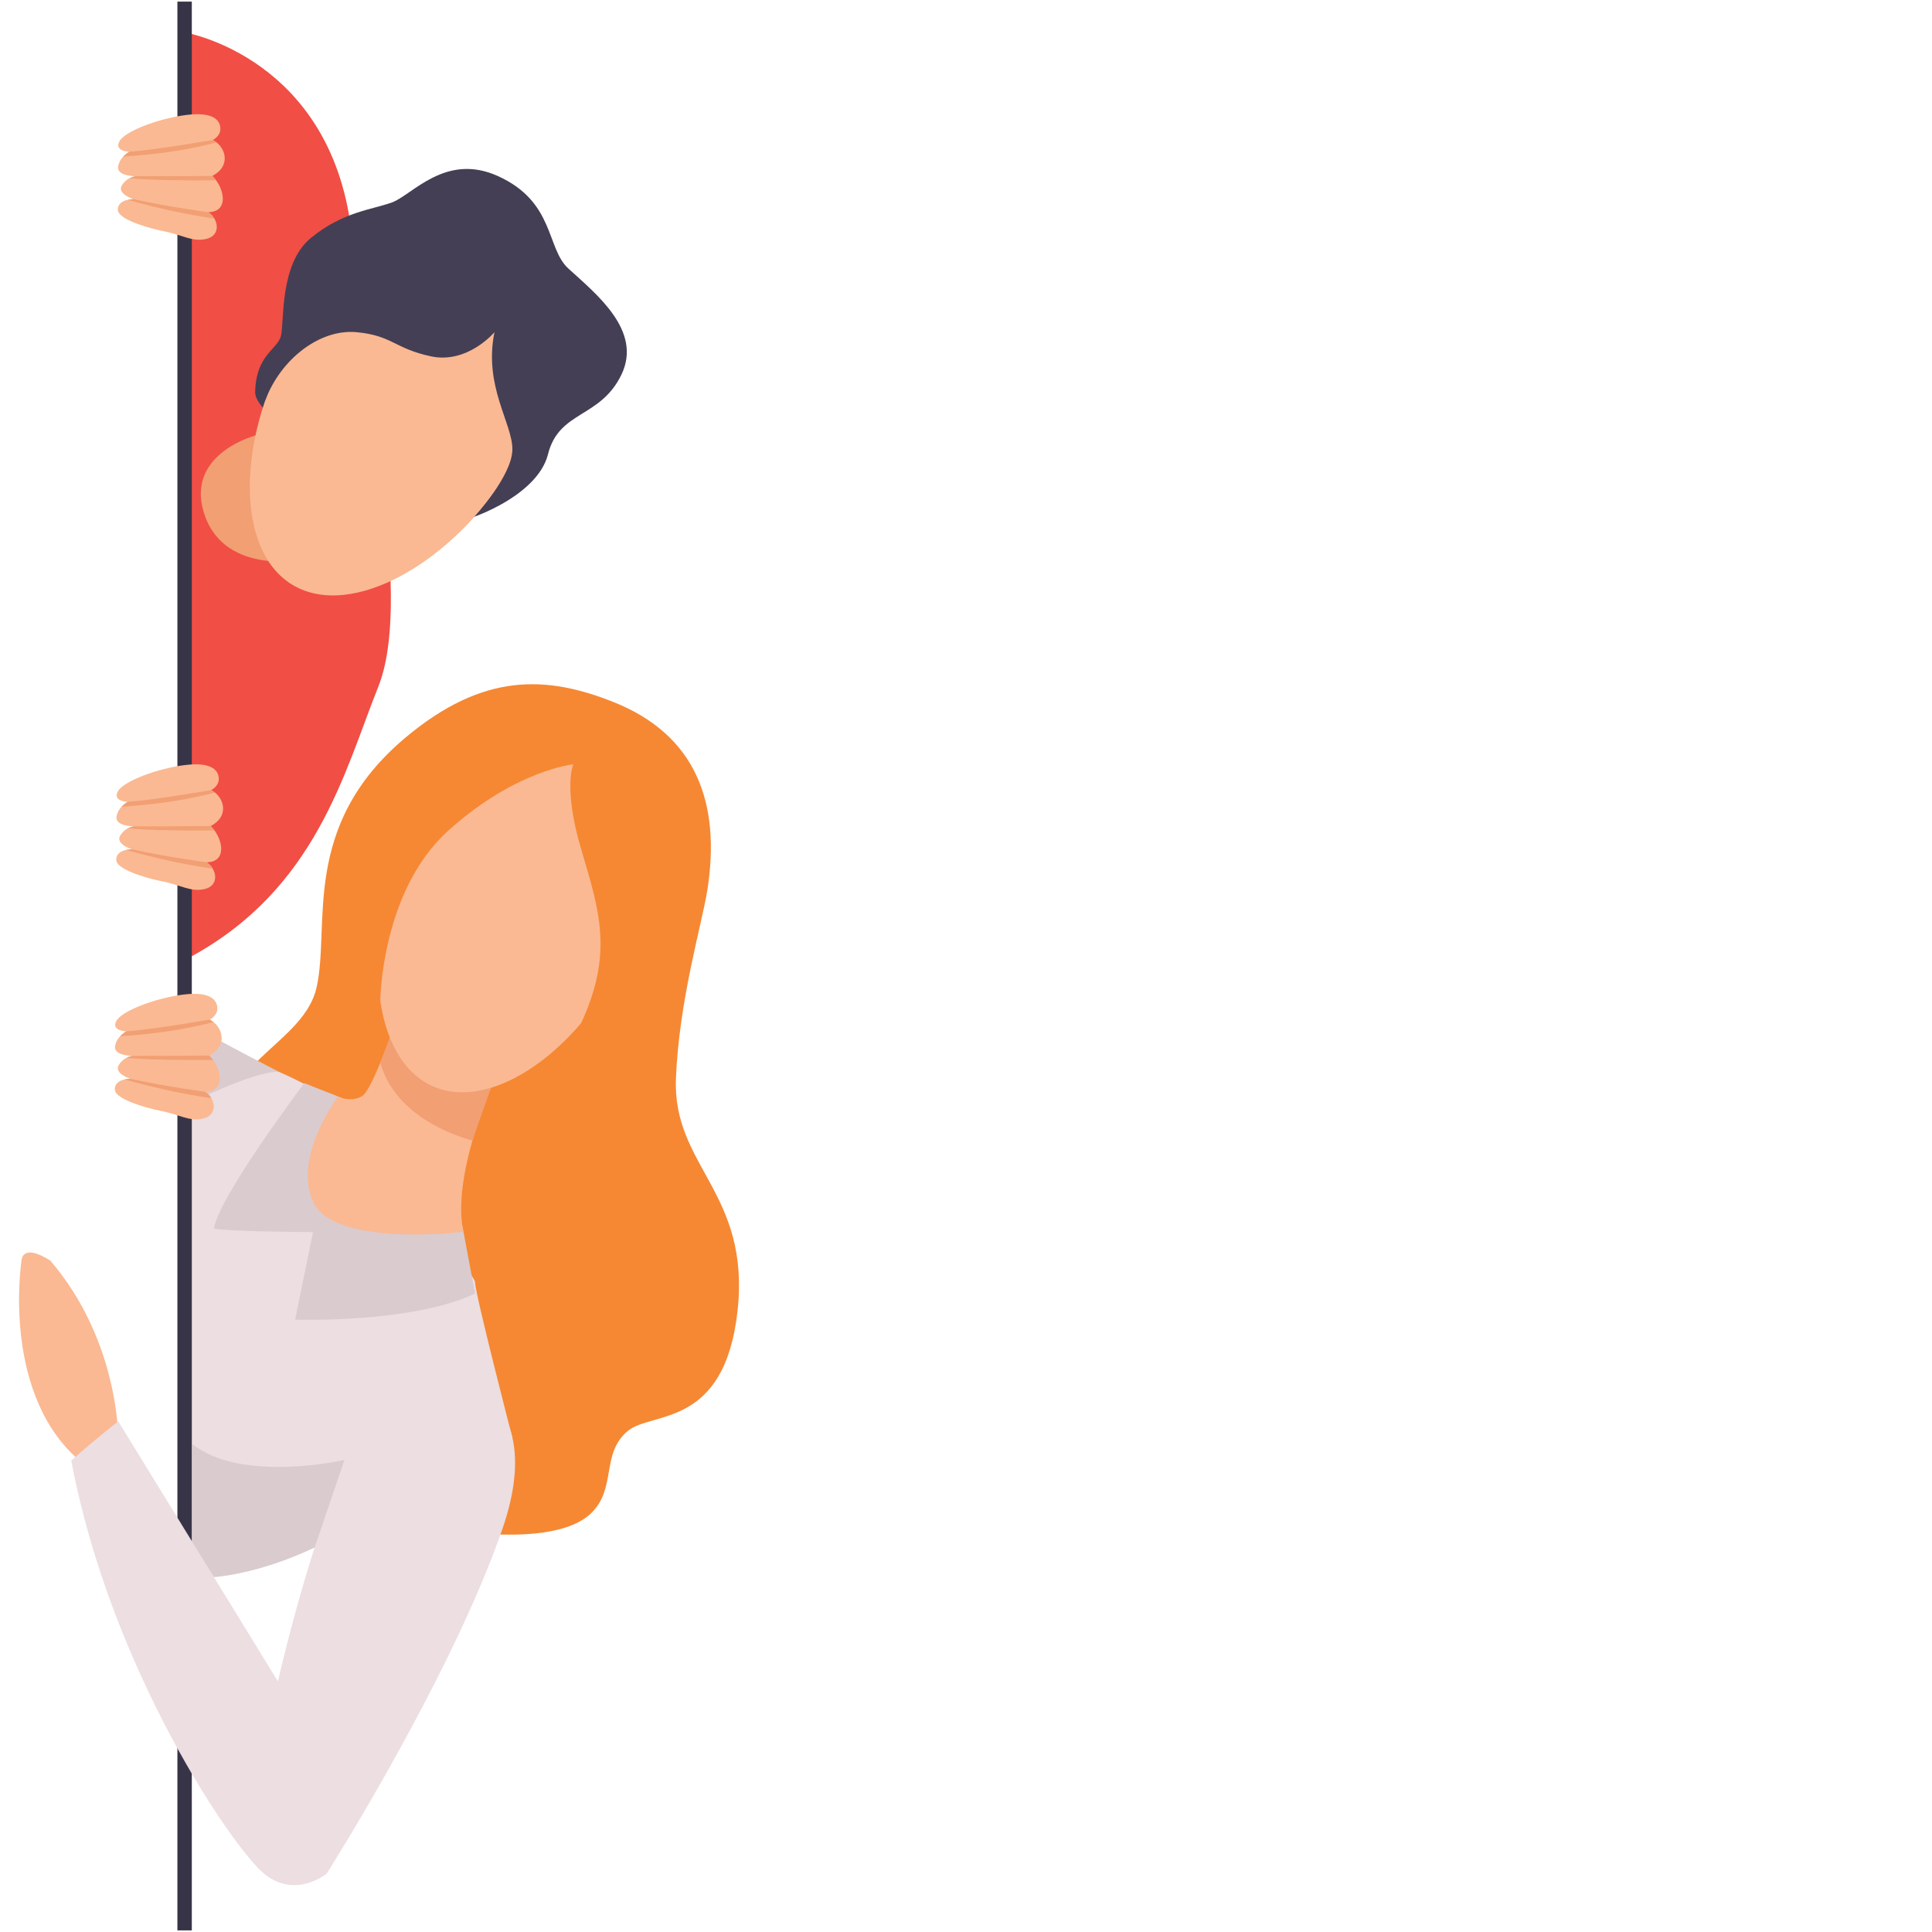 <?xml version="1.0" encoding="UTF-8"?> <svg xmlns="http://www.w3.org/2000/svg" xmlns:xlink="http://www.w3.org/1999/xlink" width="375pt" height="375pt" viewBox="0 0 375 375"> <g id="surface1"> <path style=" stroke:none;fill-rule:nonzero;fill:rgb(96.469%,53.329%,20%);fill-opacity:1;" d="M 95.852 297.832 C 98.141 297.832 109.586 298.594 114.672 293.777 C 119.758 288.953 116.578 282.234 121.793 277.793 C 126.414 273.859 140.609 277.398 143.156 254.457 C 145.695 231.523 130.539 226.383 131.199 209.383 C 131.793 194.09 136.289 179.238 137.305 172.719 C 139.934 155.871 135.133 142.648 119.051 136.254 C 106.082 131.098 93.824 130.5 78.742 143.133 C 58.152 160.383 64.188 179.668 61.434 191.719 C 59.062 202.121 43.418 206.27 44.988 217.266 C 46.562 228.266 95.852 297.832 95.852 297.832 "></path> <path style=" stroke:none;fill-rule:nonzero;fill:rgb(98.039%,72.549%,57.249%);fill-opacity:1;" d="M 22.957 279.434 C 22.957 279.434 23.246 260.41 9.77 244.684 C 4.176 241.133 4.176 244.684 4.176 244.684 C 4.176 244.684 -0.004 271.32 16.324 284.254 C 16.891 284 22.957 279.434 22.957 279.434 "></path> <path style=" stroke:none;fill-rule:nonzero;fill:rgb(85.489%,79.61%,81.18%);fill-opacity:1;" d="M 35.836 197.809 C 35.836 198.652 54.145 208.039 54.145 208.039 L 35.836 217.68 L 35.836 197.809 "></path> <path style=" stroke:none;fill-rule:nonzero;fill:rgb(92.549%,87.059%,88.239%);fill-opacity:1;" d="M 35.836 214.633 C 35.836 214.633 49.312 207.785 54.145 208.039 C 59.062 210.238 60.758 211.336 60.758 211.336 C 60.758 211.336 92.207 246.68 92.207 248.875 C 92.207 251.074 99.453 279.062 99.453 279.062 C 99.453 279.062 59.992 307.977 35.836 304.934 C 35.836 295.043 35.836 214.633 35.836 214.633 "></path> <path style=" stroke:none;fill-rule:nonzero;fill:rgb(85.489%,79.61%,81.18%);fill-opacity:1;" d="M 66.352 213.121 L 59.062 210.238 C 59.062 210.238 42.531 232.137 41.516 238.477 C 44.734 239.07 60.758 239.152 60.758 239.152 L 57.281 256.148 C 57.281 256.148 79.914 256.91 92.207 251.074 C 90.992 244.594 89.688 237.617 89.688 237.617 L 66.352 213.121 "></path> <path style=" stroke:none;fill-rule:nonzero;fill:rgb(94.51%,30.589%,27.06%);fill-opacity:1;" d="M 35.836 6.289 C 35.836 6.289 64.941 11.137 68.375 46.379 C 71.805 81.617 79.945 117.004 73.398 133.363 C 66.848 149.723 61.441 172.613 36.68 185.898 C 35.836 186.246 35.836 6.289 35.836 6.289 "></path> <path style=" stroke:none;fill-rule:nonzero;fill:rgb(94.51%,62.349%,45.099%);fill-opacity:1;" d="M 58.555 108.691 C 58.555 108.691 42.785 111.746 39.395 98.887 C 36.004 86.031 54.484 82.648 54.484 84.172 C 54.484 85.691 58.555 108.691 58.555 108.691 "></path> <path style=" stroke:none;fill-rule:nonzero;fill:rgb(26.669%,24.709%,33.33%);fill-opacity:1;" d="M 88.191 101.324 C 89.797 101.5 104.227 96.703 106.367 88.172 C 108.504 79.637 116.523 81.238 120.625 72.707 C 124.719 64.176 115.773 57.109 110.289 52.094 C 106.012 48.18 107.699 39.117 96.566 34.141 C 86.426 29.605 79.992 37.875 76.074 39.293 C 72.156 40.719 66.633 41.074 60.395 46.141 C 54.156 51.203 55.227 62.578 54.516 65.242 C 53.801 67.91 49.703 68.828 49.523 76.086 C 49.348 83.344 88.191 101.324 88.191 101.324 "></path> <path style=" stroke:none;fill-rule:nonzero;fill:rgb(98.039%,72.549%,57.249%);fill-opacity:1;" d="M 56.965 65.98 C 46.211 83.734 45.195 106.543 56.758 113.512 C 68.32 120.477 88.086 108.965 98.84 91.211 C 109.594 73.457 107.262 56.18 95.699 49.215 C 84.137 42.246 67.723 48.227 56.965 65.98 "></path> <path style=" stroke:none;fill-rule:nonzero;fill:rgb(21.959%,20.389%,28.239%);fill-opacity:1;" d="M 34.434 374.688 L 37.23 374.688 L 37.23 0.312 L 34.434 0.312 L 34.434 374.688 "></path> <path style=" stroke:none;fill-rule:nonzero;fill:rgb(98.039%,72.549%,57.249%);fill-opacity:1;" d="M 40.992 153.355 C 40.992 153.355 42.457 152.664 42.465 151.203 C 42.473 149.746 41.398 147.777 35.734 148.516 C 30.441 149.203 23.961 151.637 22.875 153.598 C 21.785 155.559 24.773 155.637 24.773 155.637 C 24.773 155.637 22.961 156.578 22.617 158.48 C 22.273 160.383 25.961 160.395 25.961 160.395 C 25.961 160.395 24.371 160.516 23.348 162.16 C 22.32 163.805 25.559 164.832 25.559 164.832 C 25.559 164.832 22.504 164.82 22.562 166.914 C 22.621 169.004 29.742 170.73 31.195 171.008 C 35.258 171.785 36.906 173.184 39.707 172.566 C 42.508 171.941 42.266 168.832 40.109 167.367 C 44.242 167.32 43.242 162.621 40.902 160.332 C 44.723 158.316 43.402 154.57 40.992 153.355 "></path> <path style=" stroke:none;fill-rule:nonzero;fill:rgb(94.51%,62.349%,45.099%);fill-opacity:1;" d="M 40.992 153.355 C 40.992 153.355 29.859 155.297 24.773 155.637 C 24.113 156.086 23.59 156.586 23.59 156.586 C 23.59 156.586 28.965 156.266 33.801 155.484 C 38.637 154.699 41.715 153.82 41.715 153.82 L 40.992 153.355 "></path> <path style=" stroke:none;fill-rule:nonzero;fill:rgb(94.51%,62.349%,45.099%);fill-opacity:1;" d="M 40.902 160.332 C 40.902 160.332 31.789 160.418 25.961 160.395 C 25.523 160.484 24.863 160.746 24.863 160.746 C 24.863 160.746 26.266 161.031 32.629 161.141 C 38.988 161.254 41.629 161.18 41.629 161.18 L 40.902 160.332 "></path> <path style=" stroke:none;fill-rule:nonzero;fill:rgb(94.51%,62.349%,45.099%);fill-opacity:1;" d="M 40.109 167.367 C 40.109 167.367 32.527 166.383 25.559 164.832 C 24.746 164.91 24.488 164.961 24.488 164.961 C 24.488 164.961 27.73 165.941 32.605 167.02 C 37.477 168.094 41.285 168.605 41.285 168.605 C 41.285 168.605 40.957 167.855 40.109 167.367 "></path> <path style=" stroke:none;fill-rule:nonzero;fill:rgb(98.039%,72.549%,57.249%);fill-opacity:1;" d="M 40.711 197.902 C 40.711 197.902 42.176 197.211 42.184 195.754 C 42.191 194.297 41.117 192.324 35.457 193.062 C 30.16 193.75 23.68 196.188 22.594 198.145 C 21.504 200.109 24.492 200.184 24.492 200.184 C 24.492 200.184 22.68 201.129 22.336 203.027 C 21.992 204.93 25.68 204.945 25.68 204.945 C 25.68 204.945 24.09 205.062 23.066 206.707 C 22.043 208.352 25.281 209.383 25.281 209.383 C 25.281 209.383 22.223 209.371 22.281 211.461 C 22.34 213.555 29.461 215.277 30.914 215.555 C 34.98 216.332 36.629 217.734 39.426 217.109 C 42.227 216.492 41.984 213.379 39.828 211.914 C 43.961 211.867 42.965 207.172 40.621 204.879 C 44.445 202.867 43.125 199.117 40.711 197.902 "></path> <path style=" stroke:none;fill-rule:nonzero;fill:rgb(94.51%,62.349%,45.099%);fill-opacity:1;" d="M 40.711 197.902 C 40.711 197.902 29.578 199.844 24.492 200.184 C 23.832 200.637 23.309 201.133 23.309 201.133 C 23.309 201.133 28.684 200.812 33.52 200.031 C 38.355 199.246 41.438 198.371 41.438 198.371 L 40.711 197.902 "></path> <path style=" stroke:none;fill-rule:nonzero;fill:rgb(94.51%,62.349%,45.099%);fill-opacity:1;" d="M 40.621 204.879 C 40.621 204.879 31.508 204.969 25.68 204.945 C 25.242 205.035 24.586 205.293 24.586 205.293 C 24.586 205.293 25.988 205.578 32.348 205.688 C 38.711 205.801 41.348 205.727 41.348 205.727 L 40.621 204.879 "></path> <path style=" stroke:none;fill-rule:nonzero;fill:rgb(94.51%,62.349%,45.099%);fill-opacity:1;" d="M 39.828 211.914 C 39.828 211.914 32.246 210.93 25.281 209.383 C 24.469 209.461 24.211 209.512 24.211 209.512 C 24.211 209.512 27.449 210.488 32.324 211.566 C 37.199 212.641 41.008 213.152 41.008 213.152 C 41.008 213.152 40.676 212.402 39.828 211.914 "></path> <path style=" stroke:none;fill-rule:nonzero;fill:rgb(98.039%,72.549%,57.249%);fill-opacity:1;" d="M 41.305 27.168 C 41.305 27.168 42.77 26.477 42.777 25.016 C 42.781 23.559 41.711 21.59 36.051 22.328 C 30.754 23.016 24.273 25.449 23.188 27.41 C 22.098 29.371 25.086 29.449 25.086 29.449 C 25.086 29.449 23.273 30.391 22.93 32.293 C 22.586 34.195 26.273 34.211 26.273 34.211 C 26.273 34.211 24.684 34.332 23.66 35.977 C 22.637 37.621 25.875 38.648 25.875 38.648 C 25.875 38.648 22.816 38.633 22.875 40.727 C 22.934 42.82 30.055 44.543 31.508 44.82 C 35.574 45.598 37.219 47 40.02 46.379 C 42.82 45.754 42.578 42.645 40.422 41.18 C 44.555 41.129 43.559 36.434 41.215 34.145 C 45.039 32.129 43.719 28.383 41.305 27.168 "></path> <path style=" stroke:none;fill-rule:nonzero;fill:rgb(94.51%,62.349%,45.099%);fill-opacity:1;" d="M 41.305 27.168 C 41.305 27.168 30.172 29.109 25.086 29.449 C 24.426 29.902 23.902 30.398 23.902 30.398 C 23.902 30.398 29.277 30.078 34.113 29.297 C 38.949 28.512 42.031 27.637 42.031 27.637 L 41.305 27.168 "></path> <path style=" stroke:none;fill-rule:nonzero;fill:rgb(94.51%,62.349%,45.099%);fill-opacity:1;" d="M 41.215 34.145 C 41.215 34.145 32.102 34.23 26.273 34.211 C 25.836 34.301 25.18 34.559 25.18 34.559 C 25.18 34.559 26.582 34.844 32.941 34.957 C 39.305 35.066 41.941 34.992 41.941 34.992 L 41.215 34.145 "></path> <path style=" stroke:none;fill-rule:nonzero;fill:rgb(94.51%,62.349%,45.099%);fill-opacity:1;" d="M 40.422 41.18 C 40.422 41.18 32.84 40.199 25.875 38.648 C 25.062 38.723 24.805 38.773 24.805 38.773 C 24.805 38.773 28.043 39.754 32.918 40.832 C 37.793 41.91 41.598 42.418 41.598 42.418 C 41.598 42.418 41.27 41.668 40.422 41.18 "></path> <path style=" stroke:none;fill-rule:nonzero;fill:rgb(98.039%,72.549%,57.249%);fill-opacity:1;" d="M 97.746 205.648 C 97.746 205.648 87.375 226.387 89.918 239.07 C 89.918 239.152 64.996 242.113 60.84 233.402 C 56.688 224.699 65.59 212.859 65.59 212.859 C 65.59 212.859 68.152 214.031 70.27 212.762 C 72.391 211.492 76.949 197.809 76.949 197.809 L 97.746 205.648 "></path> <path style=" stroke:none;fill-rule:nonzero;fill:rgb(94.51%,62.349%,45.099%);fill-opacity:1;" d="M 95.293 211.141 L 91.703 221.367 C 91.703 221.367 77.039 217.965 73.816 206.281 C 75.352 202.324 76.949 197.809 76.949 197.809 L 97.746 206.52 L 95.293 211.141 "></path> <path style=" stroke:none;fill-rule:nonzero;fill:rgb(98.039%,72.549%,57.249%);fill-opacity:1;" d="M 78.301 165.766 C 70.242 183.82 72.102 205.551 84.004 210.84 C 95.91 216.125 113.348 202.969 121.41 184.918 C 129.469 166.863 125.094 150.758 113.191 145.469 C 101.289 140.184 86.359 147.719 78.301 165.766 "></path> <path style=" stroke:none;fill-rule:nonzero;fill:rgb(92.549%,87.059%,88.239%);fill-opacity:1;" d="M 22.957 275.883 L 53.945 326.359 C 53.945 326.359 63.648 283.238 73.965 272.84 C 84.281 262.441 107.508 267.766 97.547 296.684 C 87.586 325.602 63.426 363.648 63.426 363.648 C 63.426 363.648 57.324 368.719 51.223 363.648 C 45.117 358.574 21.465 324.078 13.836 283.492 C 18.668 279.18 22.957 275.883 22.957 275.883 "></path> <path style=" stroke:none;fill-rule:nonzero;fill:rgb(96.469%,53.329%,20%);fill-opacity:1;" d="M 111.281 148.352 C 111.281 148.352 109.246 152.828 112.805 164.832 C 116.363 176.84 119.078 184.965 112.805 198.574 C 120.434 203.223 136.539 177.066 128.742 159.281 C 120.945 141.496 110.699 140.652 110.699 140.652 L 111.281 148.352 "></path> <path style=" stroke:none;fill-rule:nonzero;fill:rgb(96.469%,53.329%,20%);fill-opacity:1;" d="M 111.281 148.352 C 111.281 148.352 100.09 149.457 87.035 161.203 C 73.98 172.949 73.816 194.234 73.816 194.234 C 73.816 194.234 66.012 171.262 80.422 151.137 C 94.832 131.016 116.707 141.668 116.707 141.668 L 111.281 148.352 "></path> <path style=" stroke:none;fill-rule:nonzero;fill:rgb(85.489%,79.61%,81.18%);fill-opacity:1;" d="M 61.07 300.371 L 66.859 283.371 C 66.859 283.371 47.023 287.941 37.359 280.328 C 37.359 290.984 37.359 299.344 37.359 299.344 L 41.516 306.113 C 41.516 306.113 49.855 305.695 61.07 300.371 "></path> <path style=" stroke:none;fill-rule:nonzero;fill:rgb(26.669%,24.709%,33.33%);fill-opacity:1;" d="M 95.98 64.473 C 95.98 64.473 90.766 70.688 83.645 69.164 C 76.523 67.641 76.141 65.105 69.148 64.473 C 62.156 63.836 54.523 69.586 51.473 77.742 C 52.109 71.195 62.918 43.418 87.715 44.18 C 112.512 44.938 111.746 70.086 107.551 80.977 C 103.355 91.863 92.102 100.289 92.102 100.289 C 92.102 100.289 99.371 92.371 99.453 87.301 C 99.539 82.227 93.816 75 95.98 64.473 "></path> </g> </svg> 